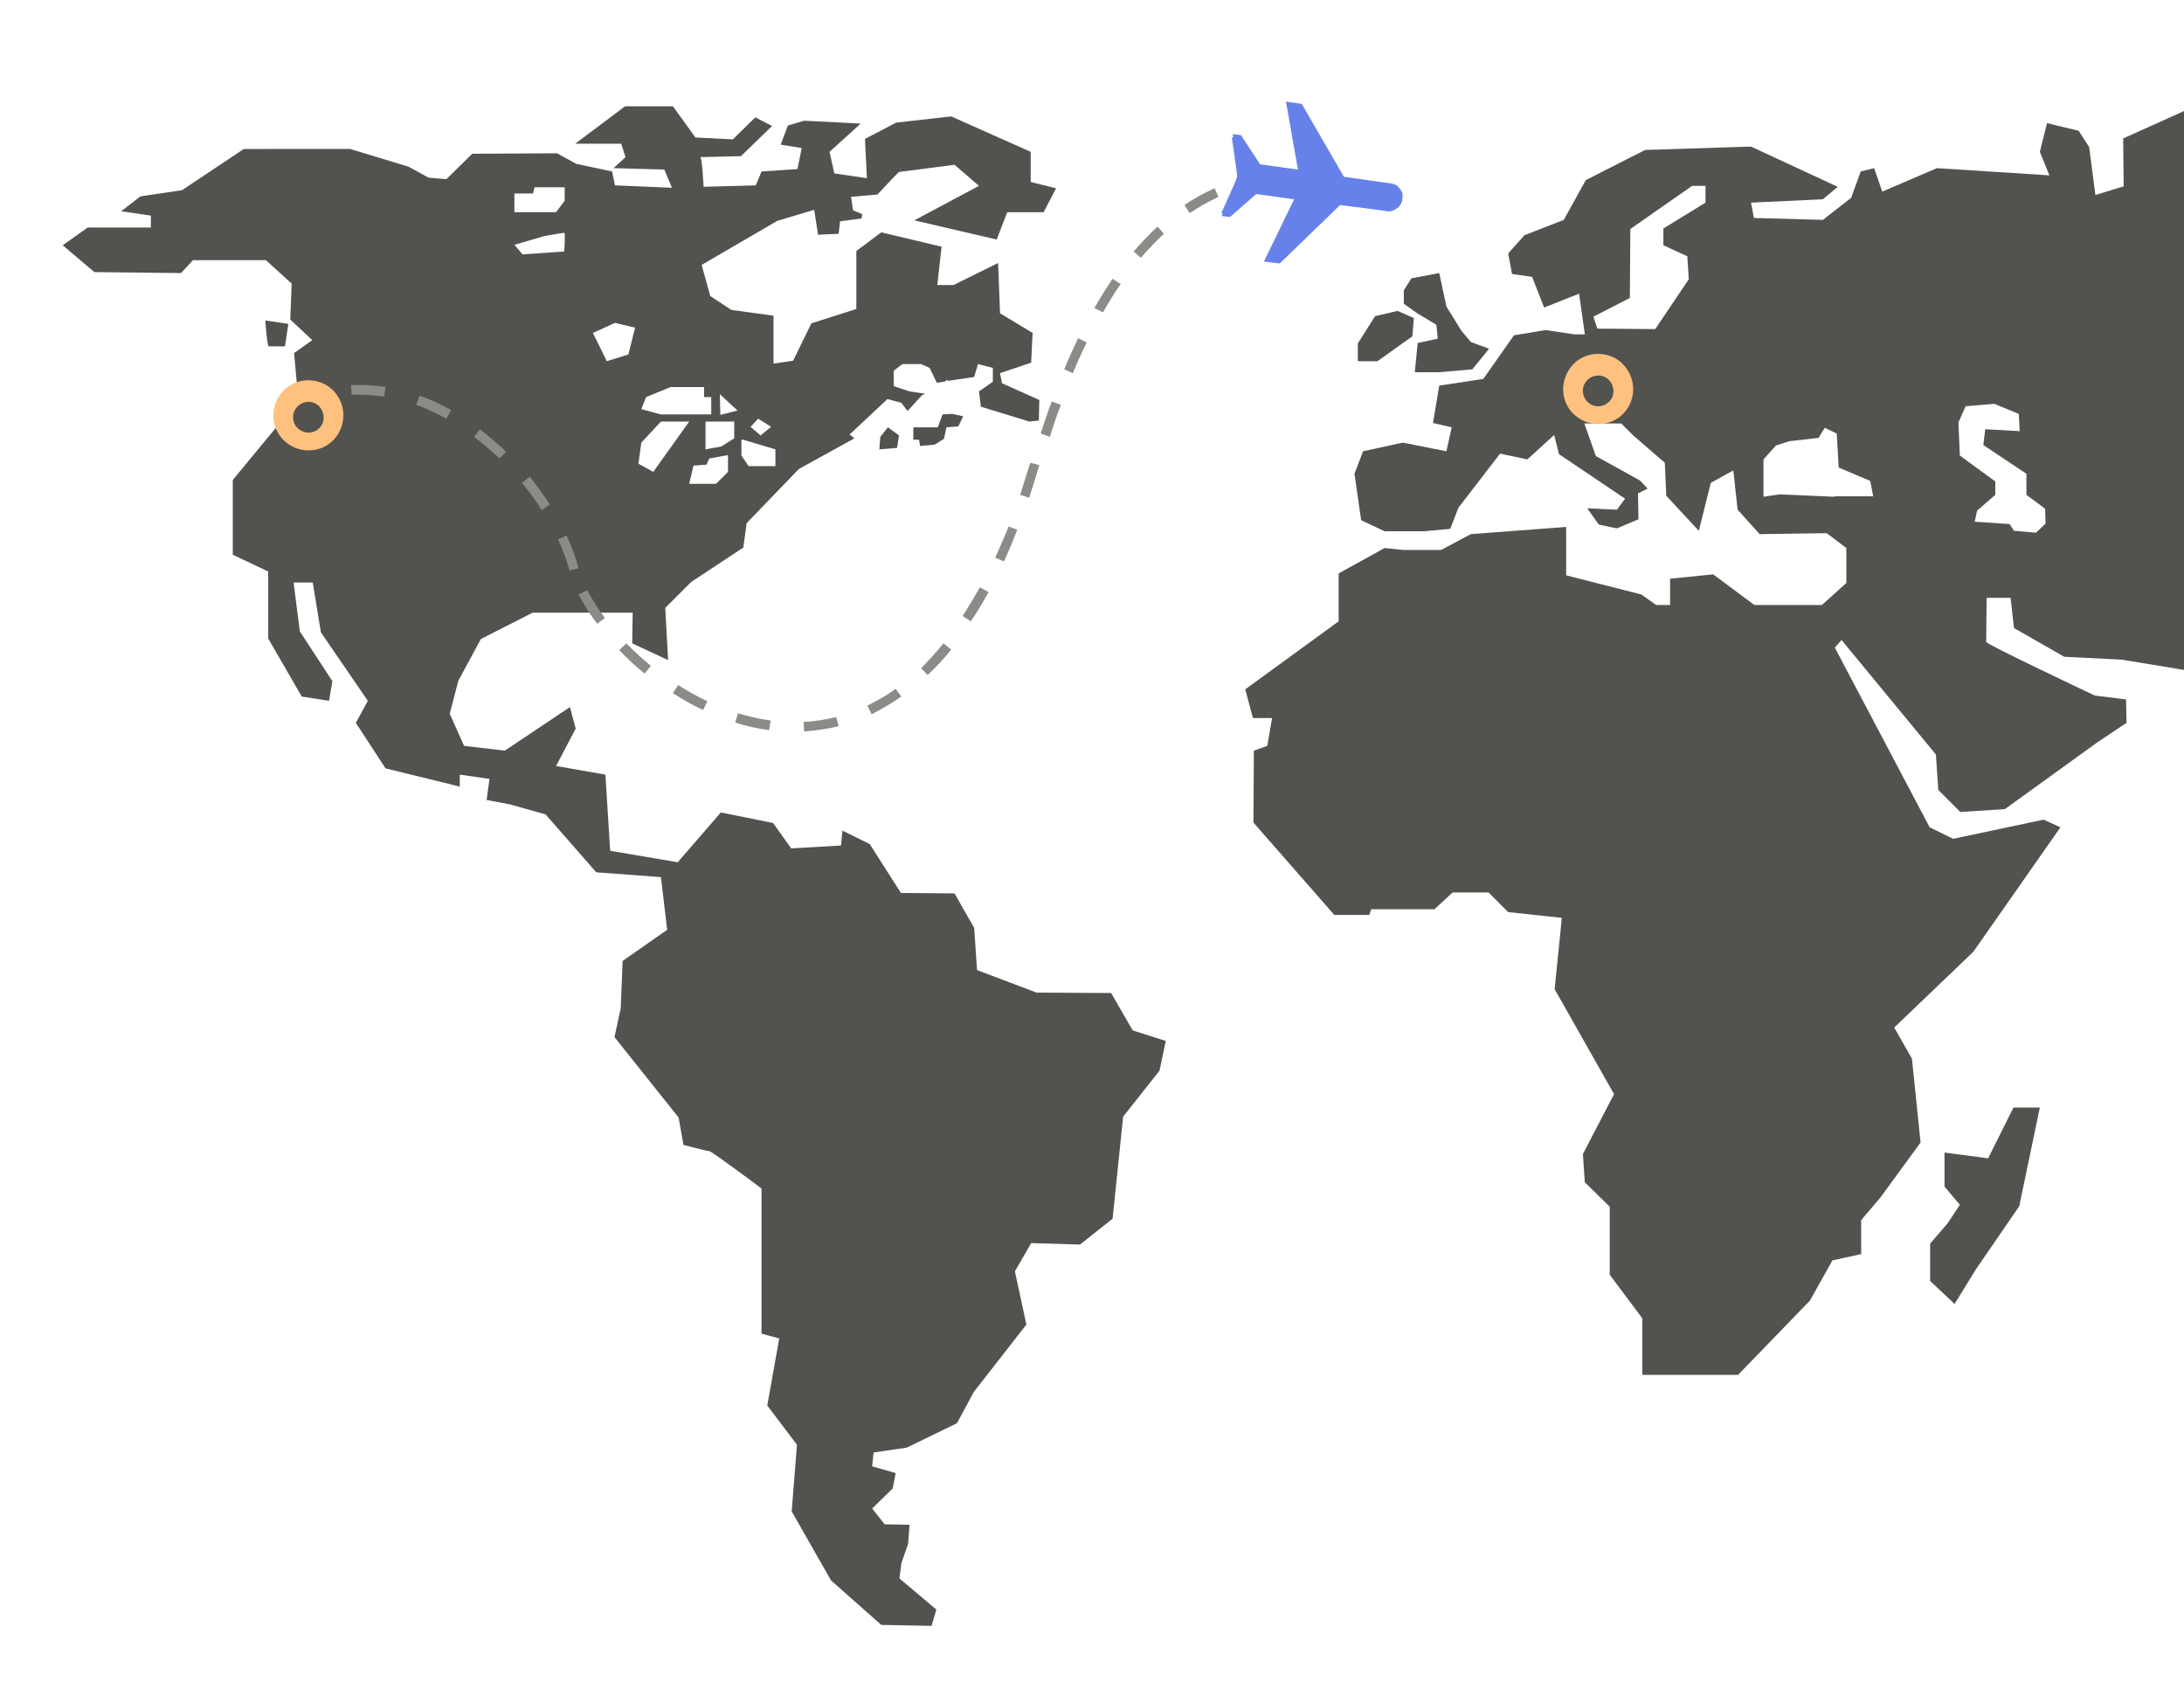 <?xml version="1.0"?>

<!-- Generator: Adobe Illustrator 20.0.0, SVG Export Plug-In . SVG Version: 6.00 Build 0) -->
<svg version="1.1" id="Layer_1" xmlns="http://www.w3.org/2000/svg" xmlns:xlink="http://www.w3.org/1999/xlink" x="0px" y="0px" viewBox="0 0 456 352.6" style="enable-background:new 0 0 456 352.6;" xml:space="preserve" width="456" height="352.6">
<style type="text/css"> .st0{clip-path:url(#SVGID_2_);} .st1{fill:#52524F;} .st2{fill:#FEC180;} .st3{fill:#8B8B87;} .st4{fill:#6681EA;} .st5{fill:none;}
</style>
<title>pdx-buda</title>
<g> <defs> <rect id="SVGID_1_" x="-0.9" y="-0.8" width="457" height="354"></rect> </defs> <clipPath id="SVGID_2_"> <use xlink:href="#SVGID_1_" style="overflow:visible;"></use> </clipPath> <g id="Objects1" class="st0"> <polygon class="st1" points="415.1,241.8 406,240.6 406,247.7 409.2,251.5 406.7,255.3 403,259.6 403,267.4 408.1,272.2 412.6,264.9 421.6,251.8 425.9,231.2 420.4,231.2 "></polygon> <path class="st1" d="M59.5,72.3l0.7-4.7l-4.8-0.7c0,0.3,0.4,5.4,0.7,5.4L59.5,72.3z"></path> <polygon class="st1" points="299.9,67.8 300.2,70.7 296,71.6 295.4,77.7 300.5,77.7 307.4,77.1 310.9,72.8 307.1,71.4 305.1,69 302,64 300.5,57 294.7,58.1 293.1,60.6 293.1,63.4 295.9,65.4 "></polygon> <polygon class="st1" points="294.9,70.2 295.2,66.4 291.8,64.9 287.1,66 283.5,71.7 283.5,75.4 287.6,75.4 "></polygon> <path class="st1" d="M539.3,182.1l21,20.1l1.1-3.5l-17-24.3l1.8-7.1l9,10.2l5,0.5l6.6-4.4l-1.1-6.6l-10.9-8.8l-0.5-7.9l3.1-4.2 l5.5,1.8l-0.4,3.8l3.1,4.9l2.8-2l-1.5-5.7l15.5-5.5l6.8-5.7l-1-10.2l-13.5-14.1l-0.2-11.5h6l18.5,14.1l5.2-1.4l-3.5-4.6l-10-6 l0.6-9h11.8l1-11.1l-4.5-5.9l2.6-2.9l5.8,5.7l1.8-2.4l-7.3-8.4l-18.3-2.2l-2.4-4.9l5.3-7.5l4.2,3.1l12.6,1.1l15.9-10.6l2.7,3.3 l-3.5,5.5v5.5l14.6,11.9l4.6-2.4l-1.8-8l-10.4-9.7l13.7-0.9v-4l6.6-1.3l-5.1-3.5l0.2-2.7l13.9,2.3l2.7-2.3l-18.8-7.9l-68.5-3.5 l-6.4-3.3l-10.2-1.5l-7.7-0.2l-6.9,7l-2.9-0.2l-9.2-6.9h-27.2l-12.6-7.5l-25.2,1.6l-19.1,8.6l0.1,10l-5.9,1.8l-1.3-10l-2.2-3.4 l-6.6-1.6l-1.5,6l2,4.9l-23.5-1.5L393,40l-1.7-4.9l-2.8,0.7l-2,5.5l-5.9,4.6l-14.4-0.4l-0.6-3.2l15-0.7l3.1-2.6l-18.1-8.4 l-22.1,0.7l-12.4,6.3l-4.6,8.3l-8.2,3.2l-3.4,3.8l0.8,4.3l4.2,0.6l2.5,6.4l7.3-2.9l1.2,8.5h-2.2l-6-0.9l-6.6,1.1l-6.4,9.1 l-9.2,1.4l-1.3,7.8l3.9,0.9l-1.1,5l-9.1-1.8l-8.3,1.8l-1.8,4.7l1.4,9.7l4.9,2.3h8.2l5.5-0.5l1.7-4.4l8.7-11.3l5.7,1.2l5.6-5.1l1,4 l13.8,9.3l-1.7,2.3l-6.2-0.3l2.4,3.4l3.8,0.8l4.5-1.9l-0.1-5.4l2-1l-1.6-1.7l-9.2-5.1l-2.4-6.8h7.7l2.5,2.5l6.6,5.7l0.3,6.9 l6.8,7.3l2.5-10l4.7-2.6l0.9,8.2l4.6,5.1l14-0.2l4.1,3.1v7.3l-5.1,4.6h-14.1l-8.6-6.4l-9,0.9v5.5h-2.9l-3.1-2.2l-15.7-4v-10.1 l-19.9,1.5l-6.2,3.3h-7.9l-3.9-0.4l-9.6,5.3v10l-19.5,14.2l1.6,6h4l-1,5.8l-2.8,1l-0.1,15l16.9,19.3h7.3l0.4-1.2h13.2l3.8-3.5h7.5 l4.1,4.1l11.2,1.2l-1.5,14.9l12.4,21.9l-6.5,12.5l0.4,5.9l5.2,5.1v14.2l6.8,9.1v11.8h20l15-15.5l4.7-8.4l6-1.3v-7.1l4-4.7 l8.4-11.5l-1.8-17.5l-3.7-6.5l16.5-15.8l18.2-26l-3.5-1.6l-18.9,4l-4.9-2.4l-19.8-37.5l1.4-1.6l19.7,23.9l0.5,7.4l4.6,4.6l9.3-0.6 l19.4-14l6-4l-0.1-4.9l-6.5-0.8c0,0-22.7-10.7-22.7-11.2s0.1-9.2,0.1-9.2h5l0.7,6.3l10.5,6l12,0.6l26.1,4.3l6.1,3.8v6l-0.8,8.1 l13.3,22l4.3,1l4.3-6.2l2.4-17.8l4.5-9.6l7.2-2.7l12.7,1.2l15.9,14.1V182.1z M356.1,42.3l-8.8,5.4v3.5l5,2.3l0.3,4.8l-7,10.4 l-12.1-0.1l-0.8-2.5l7.6-3.9l0.1-14.4l12.9-9h2.8L356.1,42.3z M383.1,103.7l-11.5-0.5l-3.4,0.5v-7.8l2.6-2.9l2.8-0.9l6.1-0.7 l1.3-2.1l2.5,1.2l0.4,7.1l6.6,2.8l0.6,3.2H383.1z M427.1,109.3l-2,1.9l-4.6-0.4l-0.9-1.4l-7.3-0.5l0.5-2.3l3.8-3.3v-2.8l-7.4-5.4 l-0.3-6.9l1.5-3.4l6-0.5l5.1,2.1l0.2,3.6l-7.2-0.4l-0.4,3.3l9,6v4.4l3.9,2.9L427.1,109.3z"></path> <path class="st1" d="M195.8,89.2h-5.1v2.6h1.2c0,0,0.1,0.6,0.2,1.3l3.1-0.3l1.9-1.2l0.5-2.4l2.5-0.2l1-2.1l-2.3-0.5l-2,0.1 L195.8,89.2z"></path> <polygon class="st1" points="183.6,93.8 187.3,93.5 187.7,90.9 185.4,89.2 183.8,91.2 "></polygon> <path class="st1" d="M232,207.3l-15.6-0.1l-12.4-4.7l-0.6-8.8l-4.1-7.2l-11.2-0.1l-6.5-10.2l-5.7-2.8l-0.3,3.1l-10.4,0.6l-3.8-5.3 l-10.9-2.2l-9,10.4l-14.1-2.4l-1-15.9l-10.3-1.8l4.1-7.8l-1.2-4.5l-13.6,9.1l-8.5-1l-3-6.7l1.8-6.9l4.7-8.7l10.8-5.5h20.9 l-0.1,6.4l7.5,3.5l-0.6-10.9l5.4-5.4l10.9-7.2l0.7-5.1l10.9-11.3l11.6-6.4l-1-0.8l7.9-7.4l2.9,0.8l1.3,1.7l3-3.3l0.7-0.3l-3.3-0.5 l-3.3-1.1v-3.2l1.8-1.4h3.9l1.8,0.8l1.5,3.1l1.9-0.3v-0.3l0.5,0.2l5.4-0.8l0.8-2.7l3.1,0.8v2.9l-2.9,2l0,0l0.4,3.2l9.8,3 c0,0,0,0.1,0,0.1l2.3-0.2l0.1-4.3l-7.8-3.5l-0.4-2.1l6.5-2.2l0.3-6.2l-6.8-4.1l-0.4-10.5l-9.3,4.6h-3.4l0.9-8l-12.6-3l-5.2,3.9 v12.1l-9.4,3l-3.8,7.8l-4.1,0.6v-10l-8.8-1.2l-4.4-2.9l-1.8-6.5l15.8-9.2l7.7-2.3l0.8,5.2l4.3-0.2l0.3-2.6l4.5-0.6l0.1-0.9 l-1.9-0.8l-0.4-2.8l5.5-0.5l3.3-3.5l0.2-0.2l0,0l1-1l11.6-1.5l5.1,4.4l-13.5,7.2l17.2,4l2.2-5.7h7.6l2.6-5l-5.3-1.3v-6.3 l-16.6-7.4l-11.5,1.3l-6.5,3.4l0.4,8.2l-6.8-1l-1-4.5l6.5-5.9l-11.8-0.6l-3.4,1l-1.5,4l4.4,0.7l-0.9,4.4l-7.5,0.5l-1.2,2.9 l-10.9,0.3c0,0-0.3-6.2-0.7-6.2l8.5-0.2l6.5-6.3l-3.5-1.8l-4.7,4.6l-7.8-0.4l-4.7-6.5h-10l-10.4,7.8h9.6l0.9,2.8l-2.5,2.3 l10.6,0.3l1.6,3.8l-11.9-0.5l-0.6-2.9l-7.5-1.6l-4-2.2l-17.7,0.1l-5.4,5.3l-3.7-0.3l-4.2-2.3l-12.2-3.7H50.9L38,39.7L29.3,41 l-4,3.1l6.2,0.9v2.5H18.3l-5.2,3.7l6.6,5.6l18.1,0.2l2.5-2.7h15.2l5.4,4.9l-0.3,7.5l4.6,4.3l-3.8,2.7l0.9,9.9l-13.7,16.6v15.6 l7.4,3.5v14l7,12.1l5.7,0.9l0.7-4.1l-6.8-10.4l-1.3-10.2h4L67,132l9.8,14.3l-2.5,4.6l6.2,9.5l15.5,3.8v-2.5l6.2,0.9l-0.6,4.4 l4.8,0.9l7.5,2.1l10.6,12.1l13.5,1l1.3,11l-9.3,6.5l-0.4,9.9l-1.3,6l13.4,16.8l1,5.7c0,0,4.9,1.3,5.4,1.3s10.9,7.8,10.9,7.8v30.3 l3.7,1l-2.5,14l6.2,8.2l-1.1,13.9l8.2,14.4l10.5,9.3l10.5,0.2l1-3.4l-7.7-6.5l0.4-3.2l1.4-4l0.3-4l-5.2-0.1l-2.6-3.3l4.3-4.2 l0.6-3.2l-4.9-1.4l0.3-2.9l6.9-1l10.5-5.1l3.5-6.5l11-14.1l-2.4-11.1l3.4-5.9l10.2,0.3l6.8-5.4l2.2-21.3l7.6-9.6l1.3-6.2l-6.9-2.2 L232,207.3z M152,98.5l-2.5,2.5h-5.6l0.9-3.8l2.7-0.2l0.6-1.3L152,95L152,98.5z M153.3,91.5l-2.7,1.7l-3.3,0.6V88h6L153.3,91.5z M158.3,87.4l2.7,1.7l-2.2,1.8l-2.1-1.8L158.3,87.4z M154.8,91.8h0.4l6.7,2v3.5h-5.6l-1.5-2.2L154.8,91.8z M150.3,82.3l3.7,3.4 l-3.6,0.9L150.3,82.3z M134.9,82.9l5.1-2.1h7v2.1h1.5v3.6h-10.6l-4-1.1L134.9,82.9z M133.9,92.4L138,88h5.9l-7.5,10.5l-3.1-1.7 L133.9,92.4z M128.4,67.4l4.2,1l-1.4,5.6l-4.5,1.4l-2.9-5.9L128.4,67.4z M107.4,40.7v-0.3h3.9l0.3-1.3h6.3v2.8l-1.8,2.4h-8.7 L107.4,40.7z M113.6,49.3c0,0,3.9-0.7,4.2-0.7s0,3.9,0,3.9l-8.7,0.6l-1.7-2L113.6,49.3z"></path> </g> <g id="Objects2" class="st0"> <path class="st2" d="M338.3,75.5c-3.1-2.5-7.8-2.1-10.3,1.1s-2.1,7.8,1.1,10.3c3.1,2.5,7.8,2.1,10.3-1.1c0,0,0,0,0,0 C341.9,82.7,341.4,78.1,338.3,75.5z M331.7,84.1c-1.4-1.1-1.6-3.2-0.5-4.5c1.1-1.4,3.2-1.6,4.5-0.5s1.6,3.2,0.5,4.5c0,0,0,0,0,0 C335.1,85,333,85.2,331.7,84.1L331.7,84.1z"></path> <path class="st3" d="M217.3,90.5c0.7-2.3,1.5-4.6,2.3-6.7l1.9,0.7c-0.8,2.1-1.6,4.4-2.3,6.7L217.3,90.5z M222.2,77.1 c0.9-2.2,1.9-4.4,2.9-6.5l1.8,0.9c-1,2-2,4.2-2.9,6.4L222.2,77.1z M228.5,64.3c1.2-2.1,2.5-4.2,3.8-6.1l1.7,1.1 c-1.3,1.8-2.5,3.8-3.7,5.9L228.5,64.3z M238.2,53.8l-1.5-1.3c1.6-1.8,3.2-3.6,5-5.2l1.3,1.5C241.3,50.4,239.7,52.1,238.2,53.8 L238.2,53.8z M248.4,44.5l-1.1-1.7c2-1.4,4.1-2.5,6.3-3.5l0.8,1.8C252.3,42.1,250.3,43.2,248.4,44.5L248.4,44.5z M261,39l-0.5-2 c2.4-0.5,4.8-0.8,7.2-0.9l0,2C265.5,38.2,263.2,38.5,261,39z M274.7,38.6l0.3-2c2.4,0.4,4.7,1,7,1.7l-0.6,1.9 C279.2,39.5,276.9,38.9,274.7,38.6L274.7,38.6z"></path> <path class="st3" d="M217,97.1c-0.7,2.3-1.4,4.6-2.1,6.8l-1.9-0.6c0.7-2.2,1.4-4.4,2.1-6.7L217,97.1z M212.4,110.6 c-0.9,2.3-1.8,4.5-2.8,6.6l-1.8-0.8c0.9-2.1,1.9-4.2,2.8-6.5L212.4,110.6z M206.4,123.6c-1.2,2.2-2.4,4.2-3.7,6.1l-1.7-1.1 c1.2-1.9,2.4-3.9,3.6-6L206.4,123.6z M197,134.3l1.6,1.3c-1.5,1.9-3.1,3.6-4.9,5.3l-1.4-1.4C194,137.8,195.5,136.1,197,134.3z M187,143.8l1.2,1.6c-2,1.4-4.1,2.6-6.2,3.7l-0.9-1.8C183.1,146.3,185.1,145.2,187,143.8z M174.6,149.7l0.5,1.9 c-2.4,0.6-4.8,0.9-7.2,1.1l-0.1-2C170.1,150.6,172.4,150.2,174.6,149.7L174.6,149.7z M122.6,123.2c1.1,2,2.3,4,3.7,5.8l-1.6,1.2 c-1.5-1.9-2.8-4-3.9-6.1L122.6,123.2z M160.9,150.4l-0.3,2c-2.4-0.3-4.8-0.8-7.1-1.6l0.6-1.9C156.4,149.6,158.6,150.1,160.9,150.4 L160.9,150.4z M130.8,134.3c1.6,1.7,3.3,3.2,5.1,4.7l-1.3,1.6c-1.9-1.5-3.6-3.1-5.3-4.9L130.8,134.3z M147.7,146.4l-0.9,1.8 c-2.2-1-4.3-2.2-6.3-3.5l1.1-1.7C143.6,144.3,145.6,145.4,147.7,146.4L147.7,146.4z"></path> <path class="st3" d="M73.4,82.4l-0.1-2c2.4-0.1,4.9,0,7.2,0.4l-0.3,2C78,82.5,75.7,82.3,73.4,82.4z M118.9,119.1 c-0.6-2.2-1.4-4.4-2.4-6.5l1.8-0.8c1,2.2,1.9,4.5,2.5,6.8L118.9,119.1z M86.9,84.5l0.7-1.9c2.3,0.8,4.5,1.8,6.6,3l-1,1.8 C91.2,86.3,89.1,85.3,86.9,84.5z M113.1,106.5c-1.2-2-2.6-3.8-4.1-5.7l1.6-1.3c1.5,1.9,2.9,3.8,4.2,5.8L113.1,106.5z M99,91.2 l1.2-1.6c1.9,1.5,3.7,3,5.5,4.7l-1.4,1.4C102.6,94.1,100.8,92.6,99,91.2z"></path> <path class="st2" d="M69,81c-3.1-2.5-7.8-2.1-10.3,1.1c-2.5,3.1-2.1,7.8,1.1,10.3c3.1,2.5,7.8,2.1,10.3-1.1c0,0,0,0,0,0 C72.6,88.1,72.1,83.5,69,81z M62.4,89.6c-1.4-1.1-1.6-3.2-0.5-4.5c1.1-1.4,3.2-1.6,4.5-0.5s1.6,3.2,0.5,4.5c0,0,0,0,0,0 C65.8,90.5,63.8,90.7,62.4,89.6L62.4,89.6z"></path> <path class="st4" d="M292.1,39.2c-0.4-0.5-0.9-0.8-1.6-0.9l-3.6-0.5l-6.3-0.9l-8.8-15.2l-3.3-0.5l2.5,14.2l-7.9-1.1l-4-6.1 l-1.7-0.2l0.1,0.7h-0.3l1,7l0.1,1.2l-0.4,1.1l-2.9,6.5h0.3l-0.2,0.6l1.7,0.2l5.5-4.8l7.9,1.1l-6.3,13l3.3,0.4l12.6-12.2l6.3,0.8 l3.6,0.5c0.6,0.1,1.2-0.1,1.8-0.5c0.7-0.4,1.2-1.2,1.3-2c0,0,0-0.1,0-0.1c0,0,0-0.1,0-0.1C293,40.6,292.7,39.8,292.1,39.2z"></path> <rect id="_Slice_" x="-0.9" y="-0.8" class="st5" width="457" height="354"></rect> </g>
</g>
</svg>
